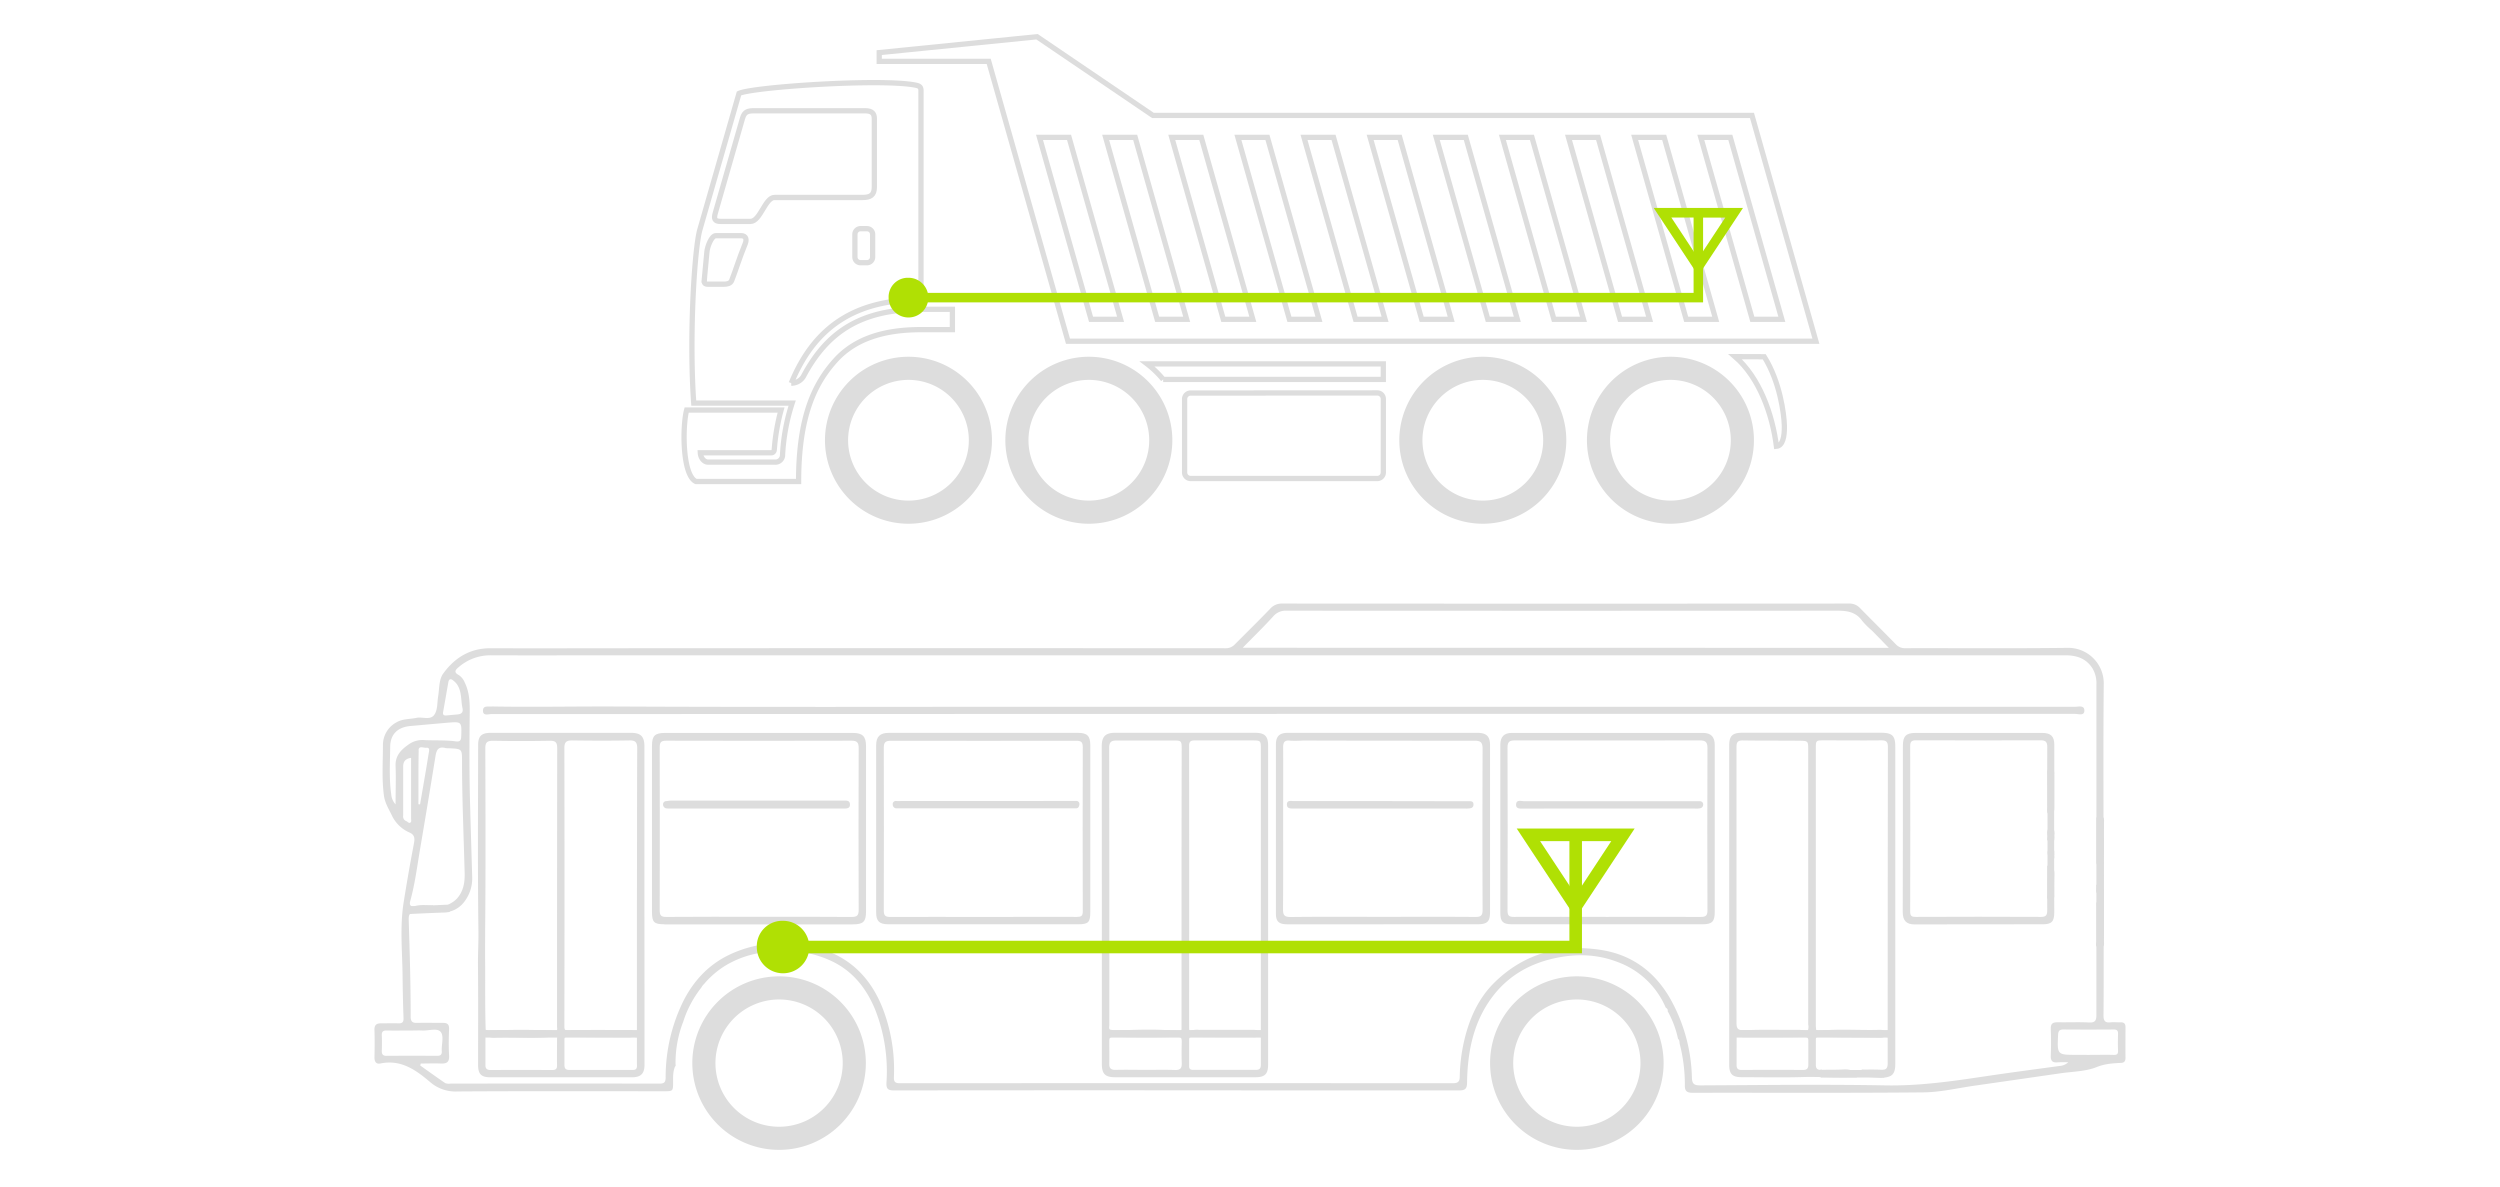 <svg id="Layer_1" data-name="Layer 1" xmlns="http://www.w3.org/2000/svg" viewBox="0 0 948 450"><defs><style>.cls-1{fill:#fff;}.cls-2{fill:#ddd;}.cls-3{fill:none;stroke:#ddd;stroke-miterlimit:10;stroke-width:2px;fill-rule:evenodd;}.cls-4{fill:#b0e004;}</style></defs><title>Artboard 1 copy</title><rect class="cls-1" width="948" height="450"/><path class="cls-2" d="M417.78,283c0-3.69,1.41-5.12,5-5.12h53.09c3.71,0,5,1.22,5,4.88q0,60.46,0,120.92c0,3.58-1.24,4.8-4.75,4.81H422.82c-3.76,0-5-1.3-5-5.06q0-30.17,0-60.34T417.78,283Zm37.1,107.53q9.94,0,19.87,0c1.1,0,2.52-.18,2.42,1.52-.08,1.54-1.44,1.24-2.44,1.24-7.51,0-15,0-22.54-.08-1,0-1.27.21-1.27,1.11,0,3.31,0,6.62,0,9.94,0,1,.4,1.43,1.43,1.43q12,0,24,0c1.65,0,1.77-1,1.77-2.24,0-4.76,0-9.53,0-14.29q0-52.47,0-104.94c0-3.44,0-3.45-3.51-3.45-7.19,0-14.38,0-21.57,0-1.53,0-2.13.43-2.13,2q.05,53.56,0,107.12a11.11,11.11,0,0,0,.14,1.15A7.27,7.27,0,0,1,454.88,390.55ZM448.1,283.94c0-3-.13-3.14-3.15-3.14-7.19,0-14.38.05-21.56,0-2.11,0-2.79.7-2.79,2.81q.08,52.46.06,104.92c0,1.21-.65,2.35,2,2.25,8-.29,16.1-.67,24.13.2.88.1,1.22,0,1.25-.87,0-.65,0-1.29,0-1.94q0-26,0-52.09T448.1,283.94Zm-2.49,121.8c2,.06,2.57-.73,2.51-2.57-.09-2.66-.07-5.33,0-8,0-1.54-.14-2-2.1-2-7.82.25-15.66.21-23.48,0-1.7,0-1.91.39-1.9,1.73,0,2.82.07,5.65,0,8.47-.05,1.82.73,2.37,2.48,2.33,3.79-.1,7.59,0,11.38,0S441.9,405.62,445.61,405.74Z"/><path class="cls-2" d="M486.89,270.71q150,0,300.08,0c1.25,0,3.5.87,3.42-1.37-.08-2-2.25-1.33-3.58-1.33q-195,0-390,0c-54.3,0-108.59.16-162.89-.1-15.5-.07-31,.25-46.51,0a8.77,8.77,0,0,0-1,0c-1.27.12-3.19-.46-3.26,1.47-.08,2.23,2,1.4,3.16,1.4Q336.61,270.74,486.89,270.71Z"/><path class="cls-2" d="M713.27,405.65c1.85.1,2.54-.43,2.54-2.42q0-60,.08-120c0-1.92-.62-2.51-2.51-2.49-7.19.08-14.38,0-21.57,0-3.24,0-3.25,0-3.25,3.19q0,52,0,104a18.74,18.74,0,0,0,.08,2.18c.05.45.14.85.89.77,7.71-.81,15.45-.13,23.17-.36,1.11,0,2.29.07,2.28,1.47s-1.15,1.52-2.29,1.5c-7.59-.11-15.18-.11-22.76-.35-1.28,0-1.36.36-1.36,1.23,0,3.15,0,6.3,0,9.45,0,1.51.7,1.93,2.1,1.88,2.66-.1,5.34,0,8-.14,2.46-.16,4.57.07,5.53,3-.77,0-1.55,0-2.32,0-6.06.18-12.1-.32-18.17-.14-7.75.23-15.51.06-23.27.05-3.55,0-4.72-1.18-4.73-4.77q0-60.47,0-120.95c0-3.7,1.22-4.89,4.93-4.89h52.57c4.35,0,5.48,1.09,5.48,5.33q0,60.11,0,120.22c0,2-.28,4-2.11,4.73-2.48,1-5.25.38-7.89.27a.45.45,0,0,1-.28-.34c.11-1.87-1.36-1.82-2.64-2.5C708.28,405.62,710.78,405.52,713.27,405.65Zm-27.6-17.15q0-52.08,0-104.16c0-3.33,0-3.41-3.38-3.45-7.18-.08-14.37,0-21.55-.12-2.17,0-2.26,1.17-2.26,2.78q0,18.77,0,37.55c0,22.12,0,44.25,0,66.37,0,2.29.19,3.34,3.07,3.2,6.93-.33,13.88-.08,20.83-.14a9.68,9.68,0,0,1,3,.64A4.24,4.24,0,0,0,685.68,388.5Zm-27.16,15.42c0,1.29.57,1.82,1.94,1.81,7.76-.05,15.51-.06,23.27,0,1.56,0,2-.68,2-2,0-3,0-6,0-9,0-1.42-.51-1.54-1.89-1.52-7.59.15-15.19.07-22.78.11a5.49,5.49,0,0,1-2.51-.92C658.52,396.51,658.51,400.21,658.52,403.91Z"/><path class="cls-2" d="M244.4,403.7c0,3.43-1.37,4.81-4.8,4.81q-15.76,0-31.53,0H186c-3.55,0-4.71-1.19-4.71-4.8,0-12.85.08-25.69-.05-38.54,0-4.06.24-8.1.18-12.16-.31-23.5-.14-47-.11-70.51,0-3.36,1.31-4.6,4.73-4.6h53.32c3.63,0,5,1.4,5,5.11q0,30,0,60.1Q244.4,373.4,244.4,403.7Zm-2.77-119.93c0-2.39-.74-3.06-3.06-3-7.19.13-14.38.11-21.56,0-2.14,0-3,.52-3,2.84q.1,52.7,0,105.4c0,1.7.24,1.79,2.06,1.72,7.58-.29,15.18-.12,22.77-.13,1,0,1.65.38,1.65,1.33s-.75,1.43-1.8,1.42c-7.75-.06-15.5,0-23.25-.19-1.14,0-1.42.15-1.41,1.18q0,4.72,0,9.45c0,1.24.39,1.94,1.81,1.93,8.07,0,16.14,0,24.21,0,1.76,0,1.47-1.38,1.47-2.47q0-10.78,0-21.56V343.13C241.58,323.34,241.54,303.55,241.63,283.76Zm-30.7,107.36c.56-.6.29-1.35.29-2q0-52.69.07-105.37c0-2.2-.58-2.9-2.82-2.86q-10.78.2-21.56,0c-2.25,0-2.89.69-2.88,2.91.07,22.93.16,45.86-.06,68.79,0,4.22-.06,8.48,0,12.68.06,8.59-.09,17.2.23,25.85C186.78,390.3,209,390.35,210.93,391.12ZM184.08,404c0,1.35.74,1.76,2,1.75q11.63-.06,23.27,0c1.31,0,1.91-.35,1.88-1.75-.06-3.31,0-6.62,0-9.94,0-.48.24-1.26-.72-1.12-7.54,1.13-15.12.17-22.68.5a4.07,4.07,0,0,1-3.74-1.36C184.08,396.56,184.08,400.27,184.08,404Z"/><path class="cls-2" d="M336.82,350.48c-3.36,0-4.58-1.17-4.58-4.42q0-31.75,0-63.51c0-3.22,1.48-4.64,4.78-4.65h71.75c3.48,0,4.64,1.14,4.67,4.61,0,2.66,0,5.32,0,8q0,27.63,0,55.26c0,4-.71,4.71-4.64,4.72H372.94Q354.88,350.49,336.82,350.48Zm71.55-2.79c1.63,0,2.23-.35,2.22-2.11q-.09-31.13,0-62.27c0-2-.69-2.42-2.52-2.41q-35.13.06-70.26,0c-2,0-2.68.59-2.68,2.62q.09,30.89,0,61.78c0,1.94.65,2.42,2.49,2.41,11.79-.07,23.58,0,35.37,0S396.59,347.63,408.38,347.69Z"/><path class="cls-2" d="M251.91,350.48c-3.91,0-4.67-.77-4.68-4.69q0-31.51,0-63c0-3.78,1.11-4.86,4.93-4.86H323.4c3.73,0,5,1.32,5,5.11q0,31.27,0,62.54c0,3.92-1,4.94-5,4.94H251.91Zm71-2.77c2.14,0,2.71-.61,2.7-2.71q-.11-30.65,0-61.3c0-2.05-.54-2.84-2.72-2.83q-35.13.1-70.26,0c-1.91,0-2.48.58-2.47,2.47q.08,30.89,0,61.78c0,2,.45,2.59,2.52,2.58,11.71-.1,23.42-.05,35.13-.05S311.15,347.61,322.86,347.71Z"/><path class="cls-2" d="M524.64,350.5H488.28c-3.27,0-4.45-1-4.45-4q0-32.12,0-64.23c0-3.06,1.36-4.37,4.46-4.37h72c3.35,0,4.73,1.33,4.73,4.62q0,31.63,0,63.27c0,3.67-1,4.69-4.77,4.69H524.64Zm34.83-2.79c2.13,0,2.73-.57,2.73-2.7q-.11-30.53,0-61.05c0-2.25-.57-3.09-3-3.08-21.72,0-43.44,0-65.15-.07a41.13,41.13,0,0,1-4.83.05c-2.14-.26-2.66.62-2.65,2.58.06,9,0,18.09,0,27.13,0,11.39.06,22.77-.05,34.16,0,2.26.47,3,2.9,3,11.63-.14,23.26-.06,34.89-.06S547.76,347.61,559.47,347.71Z"/><path class="cls-2" d="M573.25,350.48c-3.35,0-4.33-1-4.33-4.31q0-31.87,0-63.74c0-3,1.41-4.51,4.34-4.51q36.23,0,72.47,0c3.09,0,4.5,1.49,4.5,4.63q0,31.63,0,63.26c0,3.71-1,4.68-4.75,4.68H609.61Q591.43,350.49,573.25,350.48Zm71.61-2.78c2,0,2.62-.47,2.61-2.55q-.12-30.77,0-61.54c0-2.35-.86-2.85-3-2.85q-35,.07-70,0c-2,0-2.83.48-2.82,2.71q.12,30.89,0,61.78c0,1.92.55,2.46,2.44,2.44,11.79-.07,23.58,0,35.37,0S633.07,347.62,644.86,347.7Z"/><path class="cls-2" d="M776.31,328.24c0,5.8-.07,11.37,0,16.93,0,1.84-.41,2.53-2.4,2.52q-23.75-.11-47.5,0c-1.52,0-2.08-.35-2.07-2q.08-31.38,0-62.77c0-1.71.54-2.21,2.23-2.2q23.63.08,47.26,0c1.94,0,2.51.69,2.49,2.55-.08,7.59,0,15.19,0,22.78,0,1.05-.48,2.66,1.09,2.77s1.58-1.48,1.58-2.69c0-7.92,0-15.83,0-23.75,0-3.2-1.35-4.46-4.62-4.46h-48c-3.55,0-4.79,1.24-4.79,4.75,0,21.08,0,42.17-.06,63.25,0,3.19,1.42,4.63,4.55,4.62,16.16-.1,32.31,0,48.47-.05,3.45,0,4.42-1,4.44-4.49,0-4.85-.08-9.7.05-14.54C779.1,329.54,778.36,328.64,776.31,328.24Z"/><path class="cls-2" d="M779.07,316.48a8.78,8.78,0,0,0-.26-2.11,1,1,0,0,0-1.42-.51c-1.39.67-1.11,2-1,3.15.05.74-.58,1.92.86,2,.58.05,1.44.34,1.69-.43a7.2,7.2,0,0,0,0-2.14Z"/><path class="cls-2" d="M794.8,335.44c.51,1.47-.68,3,1,3.65a1.2,1.2,0,0,0,1.48-.93C797.51,336.57,796.21,336.21,794.8,335.44Z"/><path class="cls-2" d="M797.42,334.32c0-1.25,1-2.69-.39-3.53-.57-.34-1.45.19-1.69,1C794.83,333.47,796.54,333.54,797.42,334.32Z"/><path class="cls-2" d="M779,324.1c-.11-.88.35-2.11-1.15-2.17a1.33,1.33,0,0,0-1.4,1.56,2.27,2.27,0,0,0,1.87,2.2C779.42,325.83,778.8,324.65,779,324.1Z"/><path class="cls-2" d="M373.8,303.74H342.05c-.73,0-1.45.06-2.18,0a1.17,1.17,0,0,0-1.34,1.34,1.43,1.43,0,0,0,1.33,1.45c.56,0,1.13,0,1.7,0h64.72l1.7,0c1,0,1.25-.78,1.32-1.45a1.17,1.17,0,0,0-1.32-1.36c-.65,0-1.29,0-1.94,0Z"/><path class="cls-2" d="M287,306.6q16.36,0,32.72,0c1.25,0,2.67.08,2.58-1.64-.08-1.57-1.49-1.37-2.62-1.37H254.47c-.64,0-1.27.15-1.91.2a1.21,1.21,0,0,0-1.13,1.32,1.49,1.49,0,0,0,1.14,1.41,9.37,9.37,0,0,0,1.69.07Z"/><path class="cls-2" d="M523.57,303.77q-16.47,0-32.94,0c-1,0-2.61-.45-2.64,1.24s1.41,1.59,2.68,1.59q32.45,0,64.91,0a9.31,9.31,0,0,0,2.15-.14,1.32,1.32,0,0,0,1-1.49c0-.83-.49-1.12-1.22-1.15s-1.29,0-1.94,0Z"/><path class="cls-2" d="M610.19,306.6h32.43a7,7,0,0,0,2.16-.12,1.43,1.43,0,0,0,1.07-1.46,1.22,1.22,0,0,0-1.27-1.2c-.64,0-1.29,0-1.93,0q-32.31,0-64.62,0c-1.14,0-3-.73-3.13,1.19s1.8,1.59,3.1,1.6Q594.09,306.61,610.19,306.6Z"/><path class="cls-2" d="M778.93,316.46q0-11.37,0-22.74a3.83,3.83,0,0,0-.11-1.51,1.3,1.3,0,0,0-1.32-.75c-.7,0-1,.38-1.09.89s0,.9,0,1.36q0,22.66,0,45.32c0,.8-.67,2.13,1.08,2.2s1.45-1.26,1.45-2.18Q778.94,327.75,778.93,316.46Z"/><path class="cls-2" d="M797.83,334.45q0-11.37,0-22.74a3.37,3.37,0,0,0-.12-1.51,1.52,1.52,0,0,0-1.51-.75c-.8,0-1.19.38-1.25.89a12.64,12.64,0,0,0,0,1.36q0,22.66,0,45.32c0,.8-.76,2.13,1.23,2.2s1.65-1.26,1.65-2.18Q797.85,345.73,797.83,334.45Z"/><path class="cls-2" d="M702.41,408.6h11.37c.25,0,.53.1.76-.12a2.13,2.13,0,0,0,.38-1.5c0-.79-.19-1.18-.44-1.24a3.21,3.21,0,0,0-.68,0c-7.55,0-15.11,0-22.66,0-.4,0-1.07-.76-1.1,1.22s.63,1.64,1.09,1.64C694.88,408.61,698.65,408.6,702.41,408.6Z"/><path class="cls-2" d="M687.12,393.45h28a5.12,5.12,0,0,0,1.86-.12,1.46,1.46,0,0,0,.93-1.5,1.16,1.16,0,0,0-1.09-1.24c-.56,0-1.11,0-1.67,0q-27.93,0-55.85,0c-1,0-2.63-.76-2.71,1.22s1.56,1.64,2.68,1.64Q673.21,393.46,687.12,393.45Z"/><path class="cls-2" d="M449.88,393.45h28a5.12,5.12,0,0,0,1.86-.12,1.46,1.46,0,0,0,.93-1.5,1.16,1.16,0,0,0-1.09-1.24c-.56,0-1.11,0-1.67,0q-27.93,0-55.85,0c-1,0-2.63-.76-2.71,1.22s1.56,1.64,2.68,1.64Q436,393.46,449.88,393.45Z"/><path class="cls-2" d="M212.66,393.45h28a5.12,5.12,0,0,0,1.86-.12,1.46,1.46,0,0,0,.93-1.5,1.16,1.16,0,0,0-1.09-1.24c-.56,0-1.11,0-1.67,0q-27.93,0-55.85,0c-1,0-2.63-.76-2.71,1.22s1.56,1.64,2.68,1.64Q198.75,393.46,212.66,393.45Z"/><path class="cls-2" d="M162.18,346.27c2.6-.11,8.18-.26,8.32-.49a2.87,2.87,0,0,0,.19-1.51c0-.79-.18-1.18-.36-1.22a1.53,1.53,0,0,0-.47,0c-5.19.23-10.37.45-15.56.72-.27,0-.77-.72-.7,1.26s.51,1.62.82,1.61C157,346.51,159.59,346.39,162.18,346.27Z"/><path class="cls-2" d="M142,401c0,1.66.68,2.6,2.27,2.27,7.85-1.61,13.52,2.53,18.95,7.15a14.67,14.67,0,0,0,10.32,3.46c26.18-.17,52.36-.08,78.54-.08,3,0,3.14-.11,3.16-3.11,0-2.2-.15-4.43.89-6.61l.11.58c0-.53-.08-1.06-.08-1.6a43.11,43.11,0,0,1,2.93-15.66,42.36,42.36,0,0,1,1.5-4,41.42,41.42,0,0,1,5.38-8.94,4.49,4.49,0,0,1,1-1.31,33.56,33.56,0,0,1,9.74-7.93l.5-.25a36.94,36.94,0,0,1,10.51-3.54c9.25-1.67,18.33-1.15,27,2.73,8.35,3.73,13.7,10.34,17.11,18.61a63.64,63.64,0,0,1,4.32,27.72c-.11,2.33.47,3,2.87,3q74.05-.1,148.11,0c22.06,0,44.12,0,66.18,0,2.37,0,3-.74,3-3.05.18-10.69,2-21,8-30.17s14.53-14.53,25-16.86c8.1-1.8,16.23-1.66,24.06,1.38a31.55,31.55,0,0,1,18.27,17.29c.55.34.94.86.71,1.32A37.74,37.74,0,0,1,636.33,394c.57.22.5,1.3.63,1.89a62.09,62.09,0,0,1,1.94,15.57c-.08,2.18.68,2.93,2.93,2.93,29.17-.06,58.34.12,87.51-.16,6.48-.06,12.95-1.62,19.41-2.54Q765,409.36,781.3,407c4.63-.68,9.55-.67,13.77-2.37,3.19-1.29,6.15-1.42,9.32-1.59,1.14-.06,1.62-.73,1.6-1.93-.05-3.88,0-7.76,0-11.64,0-1.4-.67-1.85-1.95-1.81s-2.44-.11-3.63,0c-2.1.26-2.78-.47-2.76-2.66.11-10.75.05-21.49.06-32.24,0-3.07,0-6.14,0-9.21,0-1.21-.26-1.73-1.59-1.73-1.54,0-1.17,1-1.17,1.82,0,13.74,0,27.47,0,41.21,0,2.19-.52,3-2.83,2.87-3.95-.2-7.92,0-11.87-.08-1.85,0-2.65.54-2.59,2.49.11,3.39.14,6.79,0,10.18-.09,2.1.74,2.74,2.7,2.52a38.26,38.26,0,0,1,3.91,0,5.4,5.4,0,0,1-3.32,1.39c-9.83,1.34-19.66,2.63-29.47,4.11-12.12,1.82-24.19,3.48-36.56,3.25-23.42-.43-46.86-.11-70.29,0-2.4,0-3-.77-3.06-3a63.88,63.88,0,0,0-8.22-29.89c-5.92-10.32-14.71-16.77-26.59-18.53-15.2-2.25-28.74,1.41-39.89,12.24-6.37,6.2-9.81,14.1-11.76,22.7a66,66,0,0,0-1.58,13.19c0,1.86-.69,2.47-2.61,2.47q-104.84-.07-209.68,0c-1.84,0-2.34-.55-2.27-2.35a64.48,64.48,0,0,0-4.17-25.83c-5.18-13.4-14.7-21.56-28.91-24.07-10.19-1.8-20.11-.9-29.5,3.62-7.83,3.78-13.46,9.91-17.33,17.61a65.36,65.36,0,0,0-6.65,28.9c0,1.88-.71,2.28-2.43,2.27q-39.63-.07-79.27,0a3.69,3.69,0,0,1-1.89-.2c-3.19-2.17-6.32-4.44-9.47-6.67l.2-.75c2.53,0,5.07-.11,7.59,0s3.3-.71,3.15-3.18c-.2-3.3-.13-6.63,0-9.93.06-1.73-.68-2.31-2.24-2.3-3.31,0-6.63-.07-9.94,0-1.77.05-2.39-.58-2.38-2.37,0-12-.34-24.07-.73-36.09-.1-3.07.2-3.24,3.25-3.33,2.25-.07,5.06,1,5.93-2.74-2.31-.06-4.56-.38-6.83.22-1.53.4-2.22-.3-1.81-1.8,1.8-6.48,2.63-13.15,3.75-19.76q3-17.64,5.85-35.29c.37-2.29,1.08-3.8,3.79-3.06a6.79,6.79,0,0,0,1.45.09c4.81.22,4.83.22,4.82,5,0,14.14.64,28.26,1,42.39.08,3.48-.44,6.69-2.8,9.46a9,9,0,0,1-2.42,1.89c-.72.43-1.37.6-1.48,1.75-.16,1.57-1.91.81-3.28,1.19,3.22,1.33,7.48-.3,9.84-3.48a14.46,14.46,0,0,0,3-9.23c-.25-9.2-.55-18.4-.8-27.61-.33-11.87-.27-23.75-.13-35.62,0-3.63-.22-7.26-1.88-10.62a6,6,0,0,0-2.36-2.93c-1.88-1-1.19-1.91-.12-2.82a18.31,18.31,0,0,1,12.33-4.63c16.64.07,33.29,0,49.93,0q273.55,0,547.11,0c4.36,0,7.9,1.18,10.31,4.92a11.16,11.16,0,0,1,1.51,6.24q0,32.72,0,65.45,0,1,0,1.94c0,.89.54,1,1.29,1s1.36,0,1.42-.9c0-.56,0-1.13,0-1.7,0-22-.14-44,.07-65.93a13.47,13.47,0,0,0-13.92-13.84c-20.44.25-40.88.07-61.33.12a4.54,4.54,0,0,1-3.57-1.46c-4.47-4.58-9-9.07-13.5-13.64a5.4,5.4,0,0,0-4.2-1.82q-107.51.07-215,0a5.83,5.83,0,0,0-4.6,2c-4.38,4.55-8.91,9-13.35,13.45a4.58,4.58,0,0,1-3.56,1.49q-113.57-.07-227.13,0c-17.21,0-34.42.08-51.63,0-7.8,0-13.57,3.65-17.89,9.61-1.68,2.33-1.42,5.7-1.91,8.62-.4,2.38-.14,5.13-1.46,7-1.51,2.18-4.47.69-6.76,1.17-2.51.53-5.23.33-7.51,1.66a9.72,9.72,0,0,0-5.21,8.66c0,6.37-.48,12.75.37,19.12.4,3,2,5.37,3.23,8a13.24,13.24,0,0,0,6.62,6.11c1.73.82,1.91,2.09,1.56,3.94q-2.15,11.28-3.95,22.63c-1.45,9.29-.47,18.63-.38,28q.08,7.87.36,15.73c.05,1.47-.38,2-1.89,2-2.18-.1-4.36,0-6.54,0-1.81-.06-2.65.58-2.6,2.53C142.11,393.87,142.08,397.43,142,401ZM471.24,245.63c4.06-4.14,7.92-7.88,11.52-11.85a6.24,6.24,0,0,1,5.16-2.21q104.34.07,208.68,0c3.92,0,7.16.49,9.57,3.89a32.72,32.72,0,0,0,3.71,3.7c2,2,4,4.1,6.36,6.51ZM152.88,309.32q0-9.32,0-18.63c0-1.9.84-3,3-3.31v10.19c0,4.28,0,8.55,0,12.83,0,.53.26,1.22-.31,1.55s-1-.37-1.44-.55A1.87,1.87,0,0,1,152.88,309.32Zm20.48-38.39c-1.37.1-2.73.25-4.1.37-.91.09-1.42-.25-1.24-1.24q1-5.71,2-11.41c.24-1.3,1-1.34,1.85-.6a7,7,0,0,1,1.48,1.53c1.79,2.72,1.38,5.9,2,8.81C175.77,270.11,175,270.81,173.37,270.93ZM161,280.65a9,9,0,0,0-5.74,1.43c-2.91,2-5.42,4.25-5.26,8.36.19,4.67,0,9.35,0,14.59a6.43,6.43,0,0,1-1.65-3.84c-.85-6-.45-11.94-.39-17.9,0-4.9,2.9-7.59,7.79-8,4.58-.4,9.16-.83,13.74-1.22,5.67-.47,5.61-.46,5.4,5.3-.06,1.58-.69,1.95-2.08,1.76C169,280.59,165,280.84,161,280.65Zm-2.27,3.9c0-1.93,1.89-.89,2.92-1,1.18-.15,1.17.73,1,1.63-.38,2.14-.69,4.29-1.06,6.43q-1.14,6.71-2.31,13.41l-.62-.06C158.71,298.14,158.61,291.34,158.77,284.55ZM787.51,400c-7.47,0-7.44,0-7.08-7.62.07-1.43.53-2,2-2q9.55.07,19.1,0c1.3,0,1.67.52,1.63,1.72-.06,2.09-.08,4.19,0,6.28.06,1.27-.36,1.67-1.64,1.64-3.22-.08-6.45,0-9.67,0Zm-642.73-1.57c.08-1.94.08-3.88,0-5.82-.06-1.36.46-1.87,1.81-1.84,3.15.06,6.3,0,9.45,0,1.37,0,2.75-.07,4.12,0,2.38.14,5.59-1.08,6.94.52s.26,4.8.42,7.29c.1,1.42-.53,1.8-1.84,1.79q-9.45-.06-18.91,0C145.35,400.43,144.72,399.93,144.78,398.45Z"/><path class="cls-2" d="M295.43,379a24.13,24.13,0,1,1-24.13,24.13A24.16,24.16,0,0,1,295.43,379m0-8.77a32.9,32.9,0,1,0,32.9,32.9,32.9,32.9,0,0,0-32.9-32.9Z"/><path class="cls-2" d="M597.94,379a24.13,24.13,0,1,1-24.13,24.13A24.16,24.16,0,0,1,597.94,379m0-8.77a32.9,32.9,0,1,0,32.9,32.9,32.9,32.9,0,0,0-32.9-32.9Z"/><path class="cls-3" d="M669,135.28c5.94,9.41,7.52,21.77,7.63,26.07s-.66,7.67-3,7.89c-1.54-12.21-6.51-26.07-15.68-34Z"/><path class="cls-2" d="M562.28,144.05a22.89,22.89,0,1,1-22.89,22.89,22.91,22.91,0,0,1,22.89-22.89m0-8.77a31.66,31.66,0,1,0,31.66,31.66,31.66,31.66,0,0,0-31.66-31.66Z"/><path class="cls-2" d="M633.43,144.05a22.89,22.89,0,1,1-22.89,22.89,22.91,22.91,0,0,1,22.89-22.89m0-8.77a31.66,31.66,0,1,0,31.66,31.66,31.66,31.66,0,0,0-31.66-31.66Z"/><polygon class="cls-3" points="419.26 52.09 430.46 52.09 449.99 121.08 438.79 121.08 419.26 52.09 419.26 52.09"/><polygon class="cls-3" points="639.27 43.77 628.71 43.77 437.19 43.77 393.24 13.93 333.4 19.95 333.4 23.27 374.92 23.27 404.98 129.39 652.95 129.39 663.52 129.39 688.59 129.39 664.35 43.77 639.27 43.77 639.27 43.77"/><polygon class="cls-3" points="644.94 52.09 656.14 52.09 675.67 121.08 664.48 121.08 644.94 52.09 644.94 52.09"/><polygon class="cls-3" points="631.06 52.09 650.6 121.08 639.4 121.08 619.86 52.09 631.06 52.09 631.06 52.09"/><polygon class="cls-3" points="444.33 52.09 455.53 52.09 475.07 121.08 463.87 121.08 444.33 52.09 444.33 52.09"/><polygon class="cls-3" points="469.41 52.09 480.61 52.09 500.14 121.08 488.94 121.08 469.41 52.09 469.41 52.09"/><polygon class="cls-3" points="494.48 52.09 505.68 52.09 525.22 121.08 514.02 121.08 494.48 52.09 494.48 52.09"/><polygon class="cls-3" points="519.56 52.09 530.76 52.09 550.29 121.08 539.1 121.08 519.56 52.09 519.56 52.09"/><polygon class="cls-3" points="544.63 52.09 555.83 52.09 575.37 121.08 564.17 121.08 544.63 52.09 544.63 52.09"/><polygon class="cls-3" points="569.71 52.09 580.91 52.09 600.45 121.08 589.25 121.08 569.71 52.09 569.71 52.09"/><polygon class="cls-3" points="405.38 52.09 424.92 121.08 413.72 121.08 394.18 52.09 405.38 52.09 405.38 52.09"/><polygon class="cls-3" points="594.78 52.09 605.99 52.09 625.52 121.08 614.32 121.08 594.78 52.09 594.78 52.09"/><path class="cls-3" d="M361.13,125H349.22c-13.89,0-24.81,3.36-32.24,11.47-8.2,9-14.15,21.59-14.15,46.11H263.9c-5.24-2.45-5.13-21.07-3.52-27.09h35.8a78.23,78.23,0,0,0-2.56,14.78c0,.85-.45,1.42-1.15,1.42H265.56c.11,1.95,1.4,3.54,2.93,3.54h25.26a2.73,2.73,0,0,0,3-2.83,75.86,75.86,0,0,1,3.64-19.55H263.07c-.44-6.13-.63-12.32-.68-18.41-.17-20.49,1.4-41.8,3-47.33l14.84-51.68c5.16-2.45,54-5.73,66.9-3.15,1.36.27,2.12.59,2.11,2.13v79.21c-25.25,0-40.52,10.55-49.19,31.67a5.3,5.3,0,0,0,4.84-3c8.7-16.1,21.19-25,44.35-25h11.91V125Z"/><path class="cls-3" d="M293.77,74.88h33.3c2.92,0,4.48-.85,4.48-3.92V45c0-1.89-.83-3-3.49-3H286.25c-2.56,0-3.94.23-4.7,2.88l-10.28,35.8c-.62,2.15-.45,3.28,2,3.28h11.31c3.74,0,5.54-9.09,9.14-9.09Z"/><path class="cls-3" d="M328.76,86.71a2.15,2.15,0,0,1,2.14,2.14v8.63a2.15,2.15,0,0,1-2.14,2.14h-2.44a2.15,2.15,0,0,1-2.14-2.14V88.85a2.15,2.15,0,0,1,2.14-2.14Z"/><path class="cls-3" d="M267.07,106.13c-.11,1.17.16,1.64,1.38,1.64h6.1c1.2,0,2.47-.27,2.92-1.44,1.53-3.92,2.84-8.34,5.1-13.87.66-1.63.36-3.09-1.55-3.09h-9.55c-1.73,0-3.23,4.23-3.41,6.11l-1,10.65Z"/><path class="cls-3" d="M522.28,149a2.29,2.29,0,0,1,2.28,2.28v27.89a2.29,2.29,0,0,1-2.28,2.28h-70.8a2.29,2.29,0,0,1-2.28-2.28V151.32a2.29,2.29,0,0,1,2.28-2.28Z"/><path class="cls-3" d="M441.07,143.88h83.48V138H435a36.58,36.58,0,0,1,6.08,5.88Z"/><path class="cls-2" d="M412.87,144.05A22.89,22.89,0,1,1,390,166.94a22.91,22.91,0,0,1,22.89-22.89m0-8.77a31.66,31.66,0,1,0,31.66,31.66,31.66,31.66,0,0,0-31.66-31.66Z"/><path class="cls-2" d="M344.49,144.05a22.89,22.89,0,1,1-22.89,22.89,22.91,22.91,0,0,1,22.89-22.89m0-8.77a31.66,31.66,0,1,0,31.66,31.66,31.66,31.66,0,0,0-31.66-31.66Z"/><g id="path-17"><path class="cls-4" d="M597.5,348.05l-22.36-33.87h44.72ZM584,318.95l13.51,20.47L611,318.95Z"/></g><g id="path-6"><polygon class="cls-4" points="599.88 361.49 296.93 361.49 296.93 356.73 595.12 356.73 595.12 316.57 599.88 316.57 599.88 361.49"/></g><g id="path-7"><path class="cls-4" d="M296.93,349.17a9.95,9.95,0,1,1-9.95,9.95h0a9.65,9.65,0,0,1,9.34-9.95h.61"/></g><g id="path-17-2" data-name="path-17"><path class="cls-4" d="M644,104.49,627.09,78.86h33.84Zm-10.22-22L644,98l10.22-15.49Z"/></g><g id="path-6-2" data-name="path-6"><polygon class="cls-4" points="645.81 114.66 344.49 114.66 344.49 111.06 642.21 111.06 642.21 80.66 645.81 80.66 645.81 114.66"/></g><g id="path-7-2" data-name="path-7"><path class="cls-4" d="M344.49,105.33a7.53,7.53,0,1,1-7.53,7.53h0a7.3,7.3,0,0,1,7.06-7.53h.46"/></g></svg>